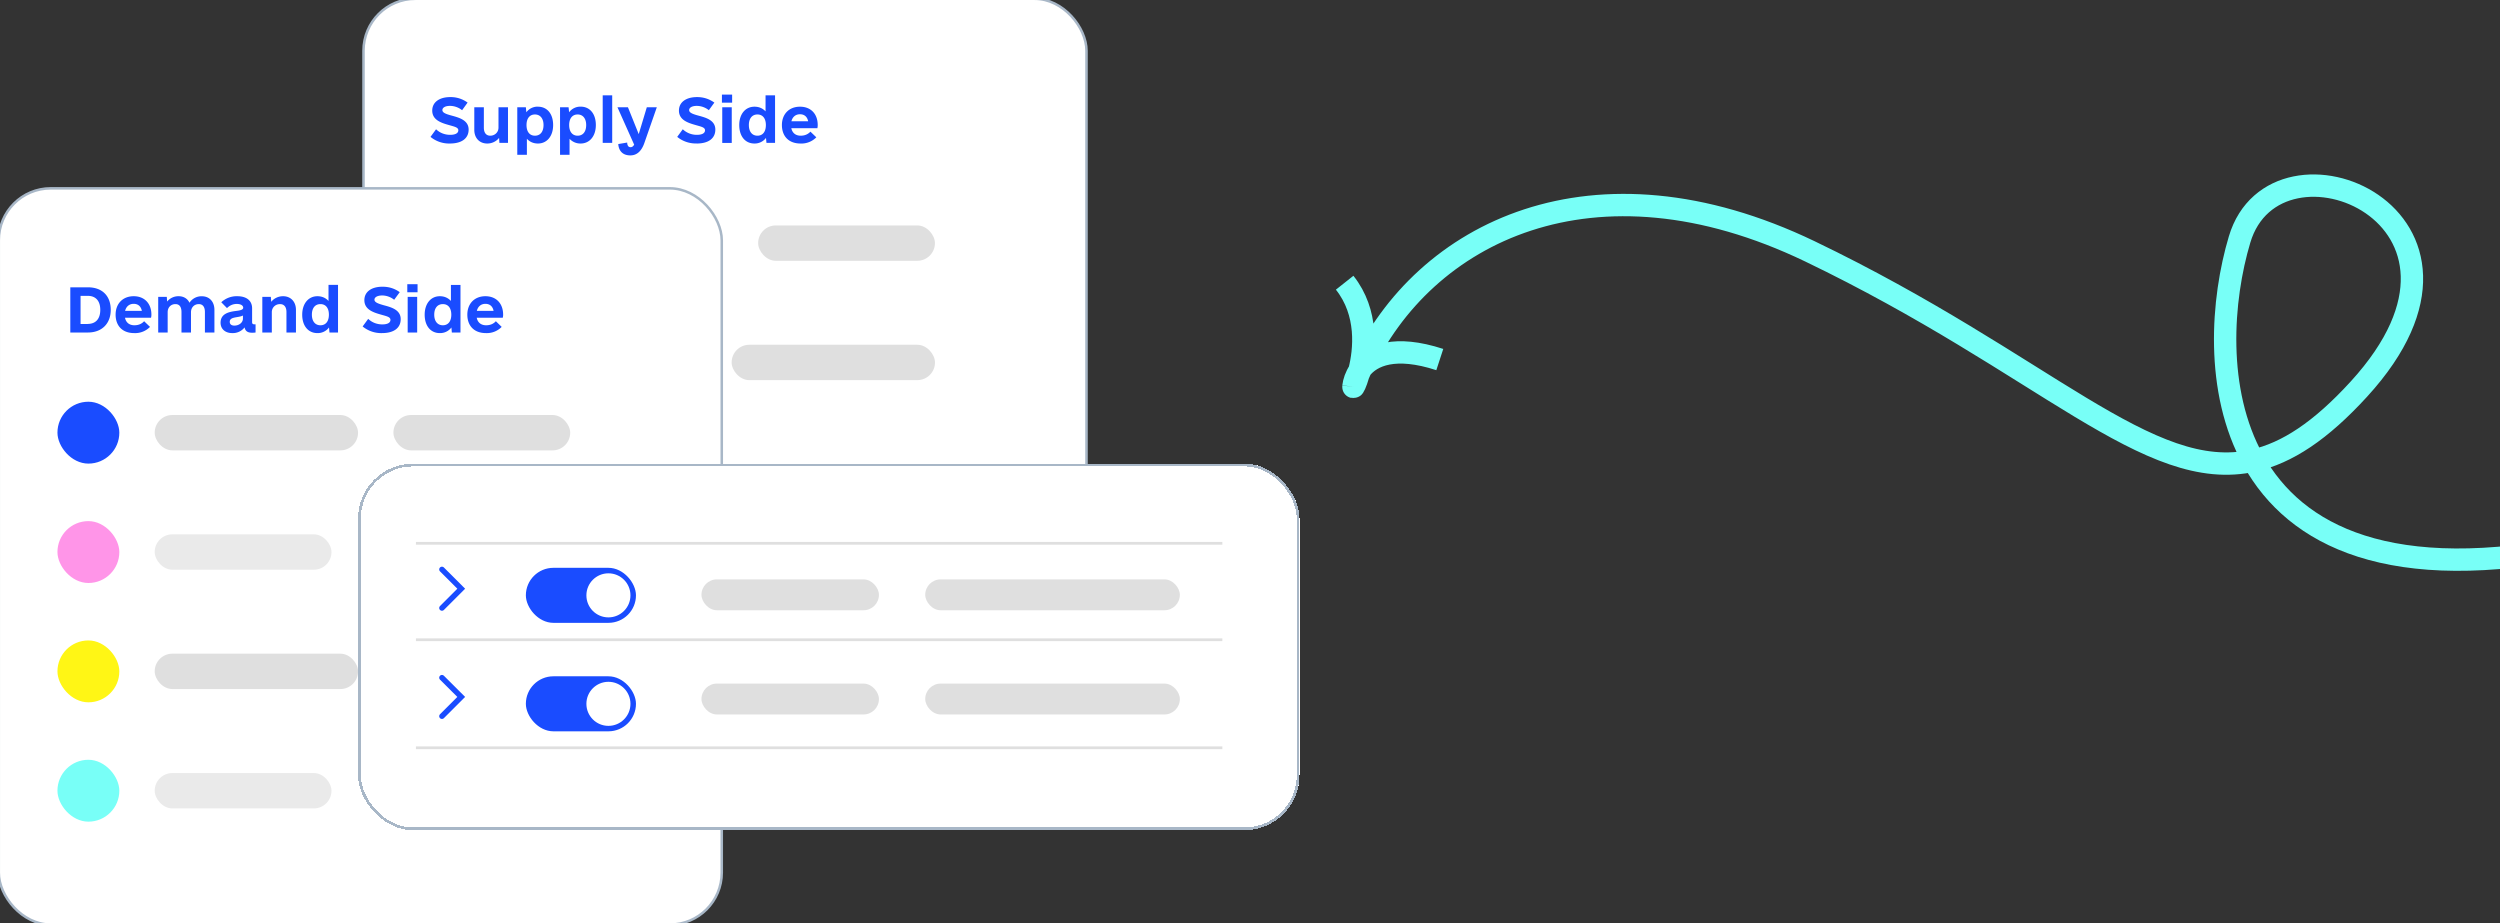 <svg xmlns="http://www.w3.org/2000/svg" fill="none" width="463" height="171" viewBox="0 0 463 171">
    <rect x="0" y="0" width="463" height="171" fill="#333333" stroke="none"/>
    <path stroke="#78FFF7" stroke-width="4.14" d="M417.34 85.3c6.22-1.4 12.46-5.5 19.53-13.24 29.22-31.95-15.4-50.2-22.1-27.7-3.3 11.04-4.65 27.99 2.57 40.94Zm0 0c-19.46 4.38-38.64-17.84-82.15-38.75-40.07-19.25-71.56-3.51-83.16 21.77M417.34 85.3c7.73 13.86 25.28 23.14 60.78 15.73M252.03 68.32l-.45 1.01m.45-1.01c-.1.13-.2.26-.28.39m.28-.4c1.98-2.52 6.3-4.44 14.62-1.72m-15.07 2.74c-.33.75-.64 1.52-.93 2.28m.93-2.28c-.48 1.67-.96 2.59-.93 2.28m.93-2.28.17-.62m-1.1 2.9c.1-.87.44-1.92 1.1-2.9m0 0c.99-3.87 1.69-10.79-2.72-16.35"/>
    <rect width="133.9" height="148.64" x="67.32" y="-.23" fill="#fff" rx="9.63"/>
    <rect width="133.9" height="148.64" x="67.32" y="-.23" stroke="#A8B7C7" stroke-width=".47" rx="9.63"/>
    <path fill="#1A4CFF" d="M83.33 26.58a5.43 5.43 0 0 1-3.6-1.23l1.03-1.41c.68.66 1.6 1.03 2.62 1.03.94 0 1.5-.3 1.5-.84 0-.52-.64-.66-1.63-.94-1.41-.4-3.2-.9-3.2-2.71 0-1.54 1.3-2.5 3.35-2.5A5.3 5.3 0 0 1 86.6 19l-1.02 1.41c-.62-.5-1.43-.8-2.25-.8-.86 0-1.4.32-1.4.78 0 .48.63.73 1.76 1.03 1.38.38 3.1.86 3.1 2.58 0 1.63-1.28 2.58-3.46 2.58Zm8.99-6.72h1.76v6.6h-1.59l-.06-.92a2.79 2.79 0 0 1-2.2 1.04c-1.42 0-2.39-1.01-2.39-2.53v-4.19h1.77v3.79c0 .95.44 1.48 1.19 1.48.83 0 1.52-.62 1.52-1.5v-3.77Zm7.3-.1c1.72 0 2.82 1.33 2.82 3.4 0 2.05-1.14 3.42-2.82 3.42-.85 0-1.54-.33-2.04-.88v2.97H95.8v-8.8h1.59l.09.92a2.6 2.6 0 0 1 2.13-1.04Zm-.55 5.37c1 0 1.59-.75 1.59-1.97 0-1.2-.6-1.96-1.59-1.96-.99 0-1.56.75-1.56 1.96 0 1.22.57 1.97 1.56 1.97Zm8.46-5.38c1.72 0 2.82 1.34 2.82 3.41 0 2.05-1.15 3.42-2.82 3.42a2.7 2.7 0 0 1-2.05-.88v2.97h-1.76v-8.8h1.58l.1.92a2.6 2.6 0 0 1 2.13-1.04Zm-.55 5.38c.99 0 1.58-.75 1.58-1.97 0-1.2-.6-1.96-1.58-1.96-1 0-1.57.75-1.57 1.96 0 1.22.58 1.97 1.57 1.97Zm4.64 1.34v-8.81h1.76v8.8h-1.76Zm8.17-6.6h1.85l-2.3 6.6c-.52 1.5-1.38 2.31-2.6 2.31-1.62 0-2.17-1.08-2.24-2.1l1.65-.28c.03.53.2.86.64.86.27 0 .46-.15.66-.46l-3.1-6.94h1.94l2 4.98 1.5-4.98Zm9.24 6.7a5.44 5.44 0 0 1-3.61-1.22l1.03-1.41a3.75 3.75 0 0 0 2.62 1.03c.95 0 1.5-.3 1.5-.84 0-.52-.64-.66-1.63-.94-1.4-.4-3.2-.9-3.2-2.71 0-1.54 1.3-2.5 3.36-2.5 1.2 0 2.24.34 3.2 1.02l-1.02 1.41c-.62-.5-1.43-.8-2.25-.8-.86 0-1.4.32-1.4.78 0 .48.63.73 1.75 1.03 1.4.38 3.1.86 3.1 2.58 0 1.63-1.27 2.58-3.45 2.58Zm4.67-7.55v-1.5h1.89v1.5h-1.9Zm.06 7.45v-6.6h1.76v6.6h-1.76Zm8.02-8.81h1.76v8.8h-1.59l-.09-.92a2.6 2.6 0 0 1-2.13 1.04c-1.72 0-2.82-1.34-2.82-3.42 0-2.04 1.14-3.4 2.82-3.4.86 0 1.54.32 2.05.87v-2.97Zm-1.5 7.47c.99 0 1.56-.75 1.56-1.97 0-1.2-.57-1.96-1.56-1.96-1 0-1.59.75-1.59 1.96 0 1.22.6 1.97 1.59 1.97Zm6.27-1.4c.18.89.8 1.4 1.74 1.4.8 0 1.39-.3 1.8-.75l1.09 1.05a3.84 3.84 0 0 1-2.91 1.15c-2.3 0-3.46-1.45-3.46-3.42 0-2.02 1.32-3.4 3.35-3.4 2 0 3.28 1.33 3.28 3.4 0 .14 0 .27-.06.58h-4.83Zm1.6-2.57c-.8 0-1.38.49-1.58 1.3h3.1c-.17-.84-.7-1.3-1.51-1.3Z"/>
    <path fill="#fff" d="M70.83 34.38h115.42v87.6H70.83z"/>
    <rect width="11.46" height="11.46" x="78.2" y="39.29" fill="#1A4CFF" rx="5.73"/>
    <rect width="11.46" height="11.46" x="78.2" y="61.4" fill="#FF95E8" rx="5.73"/>
    <rect width="11.46" height="11.46" x="78.2" y="83.5" fill="#FFF615" rx="5.73"/>
    <rect width="11.46" height="11.46" x="78.2" y="105.6" fill="#78FFF7" rx="5.73"/>
    <rect width="37.66" height="6.55" x="96.21" y="41.75" fill="#DFDFDF" rx="3.27"/>
    <rect width="37.66" height="6.55" x="135.5" y="63.85" fill="#DFDFDF" rx="3.27"/>
    <rect width="37.66" height="6.55" x="96.21" y="85.95" fill="#DFDFDF" rx="3.27"/>
    <rect width="37.66" height="6.55" x="135.5" y="108.06" fill="#DFDFDF" rx="3.27"/>
    <rect width="32.74" height="6.55" x="140.41" y="41.75" fill="#DFDFDF" rx="3.27"/>
    <rect width="32.74" height="6.55" x="96.21" y="63.85" fill="#EAEAEA" rx="3.27"/>
    <rect width="32.74" height="6.55" x="140.41" y="85.95" fill="#DFDFDF" rx="3.27"/>
    <rect width="32.74" height="6.55" x="96.21" y="108.06" fill="#EAEAEA" rx="3.27"/>
    <rect width="133.9" height="136.36" x="-.23" y="34.88" fill="#fff" rx="9.63"/>
    <rect width="133.9" height="136.36" x="-.23" y="34.88" stroke="#A8B7C7" stroke-width=".47" rx="9.63"/>
    <path fill="#1A4CFF" d="M16.28 53.21c2.71 0 4.23 1.65 4.23 4.18 0 2.47-1.58 4.19-4.23 4.19h-3.26v-8.37h3.26Zm-.04 6.78c1.52 0 2.33-.97 2.33-2.6 0-1.63-.81-2.6-2.33-2.6h-1.32V60h1.32Zm6.91-1.14c.18.88.8 1.39 1.74 1.39.8 0 1.39-.29 1.8-.75l1.09 1.05a3.84 3.84 0 0 1-2.91 1.15c-2.3 0-3.46-1.45-3.46-3.41 0-2.03 1.32-3.42 3.35-3.42 2 0 3.28 1.35 3.28 3.42 0 .13 0 .26-.07.57h-4.82Zm1.6-2.58c-.8 0-1.38.49-1.58 1.3h3.1c-.17-.84-.7-1.3-1.51-1.3Zm12.65-1.4c1.38 0 2.31 1 2.31 2.52v4.19h-1.76v-3.79c0-.95-.4-1.47-1.13-1.47-.83 0-1.45.61-1.45 1.5v3.76h-1.76v-3.79c0-.95-.38-1.47-1.12-1.47-.84 0-1.44.61-1.44 1.5v3.76H29.3v-6.6h1.59l.06.87a2.69 2.69 0 0 1 2.14-.99c.93 0 1.65.46 2 1.21a2.64 2.64 0 0 1 2.32-1.2Zm9.66 5.19h.27v1.52a4.1 4.1 0 0 1-.64.04c-.82 0-1.26-.3-1.39-.99a2.76 2.76 0 0 1-2.29 1.06c-1.3 0-2.16-.77-2.16-1.92 0-1.71 1.6-2.02 2.84-2.18.75-.09 1.35-.2 1.35-.6 0-.41-.44-.7-1.2-.7-.68 0-1.3.27-1.8.77l-1.06-1.08a4.16 4.16 0 0 1 2.98-1.12c1.71 0 2.73.84 2.73 2.23v2.6c0 .24.13.37.37.37Zm-3.65.24c.88 0 1.58-.57 1.58-1.3v-.57c-.26.15-.64.22-1.12.3-.68.12-1.32.23-1.32.87 0 .44.3.7.86.7Zm9.02-5.44c1.41 0 2.38 1.01 2.38 2.53v4.19h-1.76v-3.79c0-.95-.44-1.47-1.19-1.47-.84 0-1.52.61-1.52 1.5v3.76h-1.76v-6.6h1.58l.07.92c.5-.64 1.3-1.04 2.2-1.04Zm8.41-2.1h1.76v8.82h-1.58l-.09-.93a2.6 2.6 0 0 1-2.14 1.04c-1.71 0-2.82-1.34-2.82-3.41 0-2.05 1.15-3.42 2.82-3.42.86 0 1.55.33 2.05.88v-2.97Zm-1.5 7.48c1 0 1.57-.75 1.57-1.96 0-1.22-.57-1.96-1.57-1.96-.99 0-1.58.74-1.58 1.96 0 1.2.6 1.96 1.58 1.96Zm11.43 1.45a5.43 5.43 0 0 1-3.61-1.23l1.03-1.41c.68.66 1.6 1.03 2.62 1.03.95 0 1.5-.3 1.5-.84 0-.52-.64-.66-1.63-.94-1.41-.4-3.2-.9-3.2-2.71 0-1.54 1.3-2.49 3.35-2.49 1.22 0 2.25.33 3.2 1.01L73 55.52a3.6 3.6 0 0 0-2.24-.8c-.86.01-1.41.32-1.41.78 0 .48.64.73 1.76 1.04 1.39.37 3.1.85 3.1 2.57 0 1.63-1.27 2.58-3.45 2.58Zm4.66-7.56v-1.5h1.9v1.5h-1.9Zm.07 7.45v-6.6h1.76v6.6H75.5Zm8.01-8.81h1.77v8.81h-1.6l-.08-.93a2.6 2.6 0 0 1-2.14 1.04c-1.71 0-2.81-1.34-2.81-3.41 0-2.05 1.14-3.42 2.81-3.42.86 0 1.55.33 2.05.88v-2.97Zm-1.5 7.47c1 0 1.57-.75 1.57-1.96 0-1.22-.57-1.96-1.56-1.96-1 0-1.6.74-1.6 1.96 0 1.2.6 1.96 1.6 1.96Zm6.28-1.4c.17.89.8 1.4 1.74 1.4.8 0 1.39-.29 1.8-.75l1.08 1.05a3.84 3.84 0 0 1-2.9 1.15c-2.3 0-3.46-1.45-3.46-3.41 0-2.03 1.32-3.42 3.35-3.42 2 0 3.28 1.35 3.28 3.42 0 .13 0 .26-.07.57H88.3Zm1.6-2.57c-.8 0-1.38.49-1.58 1.3h3.1c-.17-.84-.7-1.3-1.51-1.3Z"/>
    <path fill="#fff" d="M3.27 69.5H118.7v87.58H3.27z"/>
    <rect width="11.46" height="11.46" x="10.64" y="74.4" fill="#1A4CFF" rx="5.73"/>
    <rect width="11.46" height="11.46" x="10.64" y="96.51" fill="#FF95E8" rx="5.73"/>
    <rect width="11.46" height="11.46" x="10.64" y="118.61" fill="#FFF615" rx="5.73"/>
    <rect width="11.46" height="11.46" x="10.64" y="140.71" fill="#78FFF7" rx="5.73"/>
    <rect width="37.66" height="6.55" x="28.65" y="76.86" fill="#DFDFDF" rx="3.27"/>
    <rect width="37.66" height="6.55" x="67.94" y="98.96" fill="#DFDFDF" rx="3.27"/>
    <rect width="37.66" height="6.55" x="28.65" y="121.06" fill="#DFDFDF" rx="3.27"/>
    <rect width="37.66" height="6.55" x="67.94" y="143.17" fill="#DFDFDF" rx="3.27"/>
    <rect width="32.74" height="6.55" x="72.86" y="76.86" fill="#DFDFDF" rx="3.27"/>
    <rect width="32.74" height="6.55" x="28.65" y="98.96" fill="#EAEAEA" rx="3.27"/>
    <rect width="32.74" height="6.55" x="72.86" y="121.06" fill="#DFDFDF" rx="3.27"/>
    <rect width="32.74" height="6.55" x="28.65" y="143.17" fill="#EAEAEA" rx="3.27"/>
    <rect width="174.36" height="67.89" x="66.31" y="85.86" fill="#fff" rx="10.19" shape-rendering="crispEdges"/>
    <rect width="173.85" height="67.38" x="66.56" y="86.12" stroke="#A8B7C7" stroke-width=".51" rx="9.94" shape-rendering="crispEdges"/>
    <path stroke="#1A4CFF" stroke-linecap="round" stroke-width="1.02" d="m81.85 112.6 3.57-3.57-3.57-3.57m0 27.18 3.57-3.57-3.57-3.56"/>
    <rect width="20.39" height="10.19" x="97.39" y="105.16" fill="#1A4CFF" rx="5.1"/>
    <circle cx="112.68" cy="110.26" r="4.08" fill="#fff"/>
    <rect width="32.87" height="5.72" x="129.91" y="107.3" fill="#DFDFDF" rx="2.86"/>
    <rect width="32.87" height="5.72" x="129.91" y="126.6" fill="#DFDFDF" rx="2.86"/>
    <rect width="47.16" height="5.72" x="171.35" y="107.3" fill="#DFDFDF" rx="2.86"/>
    <rect width="47.16" height="5.72" x="171.35" y="126.6" fill="#DFDFDF" rx="2.86"/>
    <rect width="20.39" height="10.19" x="97.39" y="125.25" fill="#1A4CFF" rx="5.1"/>
    <circle cx="112.68" cy="130.35" r="4.08" fill="#fff"/>
    <path stroke="#DFDFDF" stroke-width=".51" d="M77.03 100.62h149.35M77.03 118.48h149.35M77.03 138.49h149.35"/>

    <defs>
        <filter id="shadow" color-interpolation-filters="sRGB" filterUnits="userSpaceOnUse">
            <feFlood flood-opacity="0" result="BackgroundImageFix"/>
            <feColorMatrix in="SourceAlpha" result="hardAlpha" values="0 0 0 0 0 0 0 0 0 0 0 0 0 0 0 0 0 0 127 0"/>
            <feOffset dy="2"/>
            <feGaussianBlur stdDeviation="3"/>
            <feComposite in2="hardAlpha" operator="out"/>
            <feColorMatrix values="0 0 0 0 0.098 0 0 0 0 0.071 0 0 0 0 0.192 0 0 0 0.25 0"/>
            <feBlend in2="BackgroundImageFix" result="effect1_dropShadow_6213_4901"/>
            <feBlend in="SourceGraphic" in2="effect1_dropShadow_6213_4901" result="shape"/>
        </filter>
    </defs>
</svg>